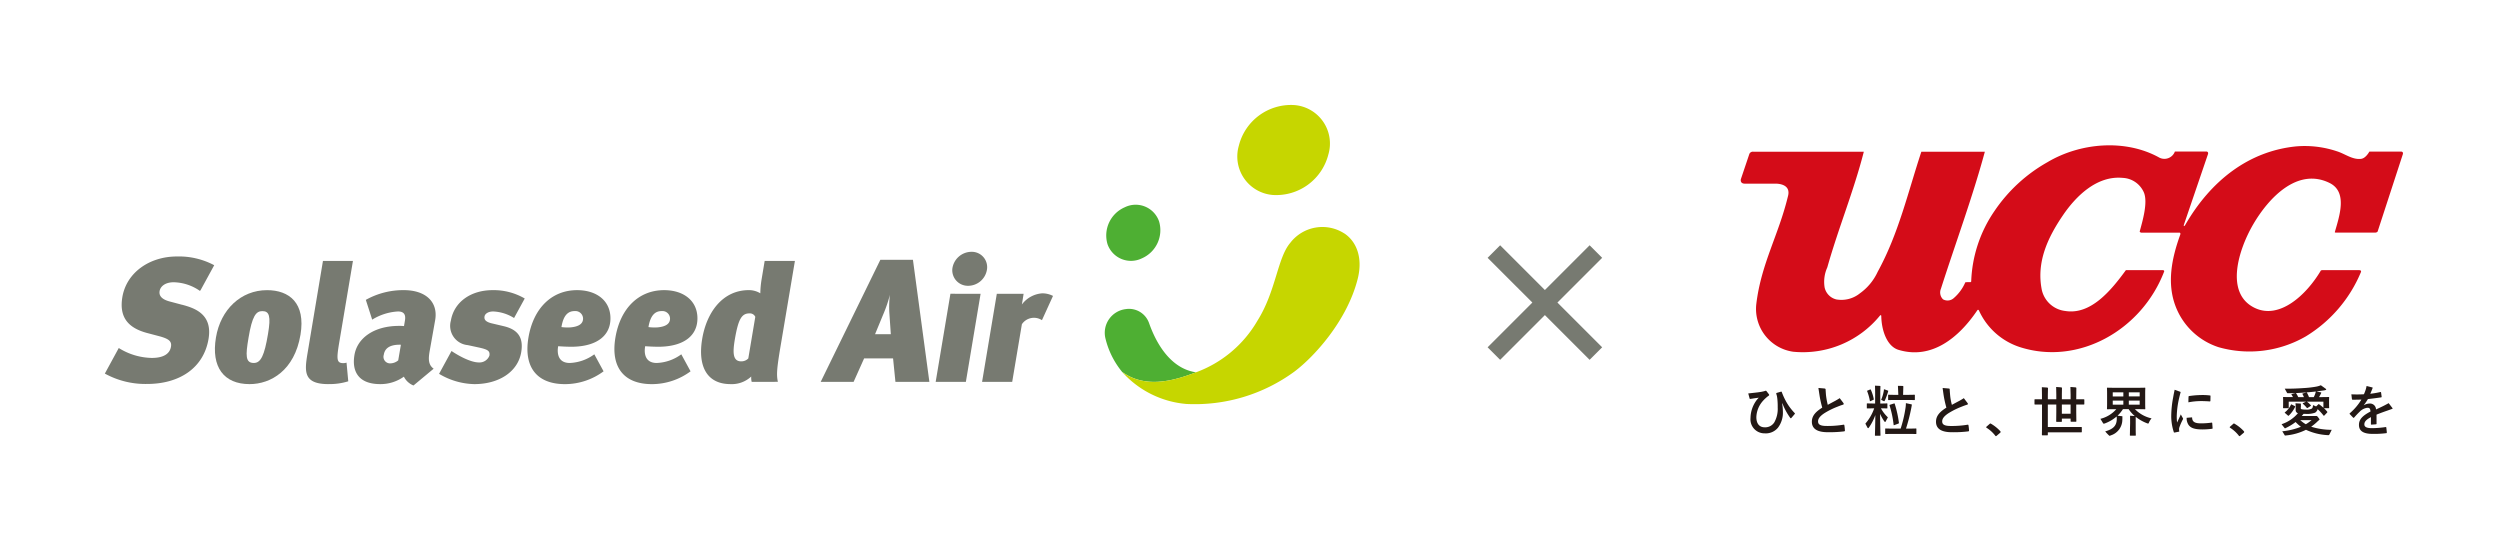 <svg xmlns="http://www.w3.org/2000/svg" xmlns:xlink="http://www.w3.org/1999/xlink" width="375.153" height="81.831" viewBox="0 0 375.153 81.831">
  <defs>
    <clipPath id="clip-path">
      <rect id="長方形_64" data-name="長方形 64" width="375.153" height="81.831" fill="none"/>
    </clipPath>
  </defs>
  <g id="logo-solaseedair-ucc" transform="translate(0 0)">
    <path id="パス_122" data-name="パス 122" d="M172.362,40.894l-1.882,1.88-6.713-6.713-6.714,6.713-1.88-1.88,6.714-6.714-6.714-6.713,1.88-1.882,6.714,6.714,6.713-6.714,1.882,1.882-6.714,6.713Z" transform="translate(68.06 11.222)" fill="#777a71"/>
    <g id="グループ_97" data-name="グループ 97" transform="translate(0 0.001)">
      <g id="グループ_96" data-name="グループ 96" clip-path="url(#clip-path)">
        <path id="パス_123" data-name="パス 123" d="M96.823,45.419l-.355-3.526H92.126l-1.58,3.526H85.605L94.559,27.1H99.45l2.467,18.319ZM95.9,34.925a15.571,15.571,0,0,1,.093-2.568A20.226,20.226,0,0,1,95,35.274l-1.236,2.992h2.367Z" transform="translate(37.547 11.885)" fill="#777a71"/>
        <path id="パス_124" data-name="パス 124" d="M97.6,45.785l2.214-13.224,4.527.009-2.21,13.215Zm4.867-14.419a2.339,2.339,0,0,1-2.367-2.545,2.908,2.908,0,0,1,2.876-2.554,2.3,2.3,0,0,1,2.335,2.554,2.873,2.873,0,0,1-2.844,2.545" transform="translate(42.808 11.52)" fill="#777a71"/>
        <path id="パス_125" data-name="パス 125" d="M111.425,34.627a2.183,2.183,0,0,0-3.011.606l-1.453,8.652h-4.52l2.211-13.222h4.021c-.1.642-.163,1.059-.259,1.608a4.166,4.166,0,0,1,3.047-1.673,3.527,3.527,0,0,1,1.623.388Z" transform="translate(44.931 13.419)" fill="#777a71"/>
        <path id="パス_126" data-name="パス 126" d="M65.054,39.894a6.653,6.653,0,0,1-3.687,1.3c-1.869,0-1.9-1.64-1.736-2.515,0,0,1.408.112,2.446.072,3.536-.142,5.4-1.777,5.4-4.248,0-2.656-2.077-4.237-5.009-4.237-3.8,0-6.561,2.71-7.3,7.13-.729,4.347,1.2,6.974,5.488,6.974a9.755,9.755,0,0,0,5.788-1.923h0ZM62.1,33.409a1.147,1.147,0,0,1,1.266,1.126c0,.949-.968,1.236-1.882,1.319a6.75,6.75,0,0,1-1.361-.047c.293-1.81,1.024-2.4,1.977-2.4" transform="translate(24.129 13.273)" fill="#777a71"/>
        <path id="パス_127" data-name="パス 127" d="M22.5,33.993l-1.805-.48c-1.325-.341-1.643-.951-1.544-1.557.124-.75.889-1.335,2.108-1.335a7.121,7.121,0,0,1,3.948,1.3l.1-.121,2.04-3.737a11.262,11.262,0,0,0-5.595-1.311c-4.14,0-7.574,2.437-8.189,6.1-.529,3.185,1.054,4.641,3.612,5.356l2.086.552c1.213.352,1.739.693,1.6,1.521-.163,1.007-1.026,1.695-2.883,1.695a9.656,9.656,0,0,1-4.953-1.488l-2.089,3.837a12.6,12.6,0,0,0,6.337,1.557c4.8,0,8.485-2.341,9.226-6.769.623-3.722-2.095-4.624-3.995-5.123" transform="translate(4.797 11.734)" fill="#777a71"/>
        <path id="パス_128" data-name="パス 128" d="M35.256,36.974c-.888,5.307-4.434,7.393-7.633,7.393-3.855,0-5.795-2.546-5.049-7,.7-4.186,3.74-7.1,7.668-7.1,3.306,0,5.822,1.9,5.015,6.711m-7.8.473c-.442,2.6-.476,3.743.8,3.743,1.062,0,1.591-1.142,2.128-4.349.45-2.67.21-3.433-.855-3.433-.934,0-1.522.7-2.074,4.038" transform="translate(9.832 13.273)" fill="#777a71"/>
        <path id="パス_129" data-name="パス 129" d="M35.282,45.7c-3.827,0-3.571-1.977-3.125-4.66l2.308-13.819h4.5l-2.08,12.372c-.393,2.377-.37,2.961.637,2.961a1.77,1.77,0,0,0,.483-.075l.259,2.8a9.421,9.421,0,0,1-2.984.417" transform="translate(13.997 11.939)" fill="#777a71"/>
        <path id="パス_130" data-name="パス 130" d="M44.415,43.25a6.023,6.023,0,0,1-3.548,1.116C37.538,44.367,36.6,42.39,37,40c.424-2.552,2.941-4.37,6.688-4.37a5.713,5.713,0,0,1,.748.03l.142-.837c.131-.78-.058-1.358-1.043-1.358a8.2,8.2,0,0,0-3.873,1.227l-.955-2.968a11.507,11.507,0,0,1,5.693-1.46c3.358,0,5.19,1.828,4.707,4.529l-.823,4.634c-.188,1.106-.237,2.027.6,2.628l-3.025,2.518a2.751,2.751,0,0,1-1.44-1.322m-3.011-3.3a.986.986,0,0,0,1.031,1.3A1.87,1.87,0,0,0,43.57,40.8l.4-2.345c-1.89-.049-2.433.708-2.564,1.489" transform="translate(16.189 13.273)" fill="#777a71"/>
        <path id="パス_131" data-name="パス 131" d="M55.449,35.66l-1.6-.378c-1.057-.227-1.309-.588-1.229-1.063.07-.434.593-.754,1.295-.754a6.394,6.394,0,0,1,3.138.983l1.6-2.93a9.249,9.249,0,0,0-4.8-1.253c-3.352,0-5.818,1.828-6.282,4.575A2.9,2.9,0,0,0,50.1,38.514l1.686.364c1.285.286,1.687.486,1.568,1.218a1.59,1.59,0,0,1-1.58,1.019c-1.326,0-3.309-1.17-4.106-1.718L45.8,42.823a10.673,10.673,0,0,0,5.28,1.544c3.746,0,6.556-1.874,7.046-4.789.352-2.1-.391-3.4-2.677-3.917" transform="translate(20.088 13.273)" fill="#777a71"/>
        <path id="パス_132" data-name="パス 132" d="M80.727,45.364a2.47,2.47,0,0,1-.068-.806A4.264,4.264,0,0,1,77.546,45.7c-3.434,0-4.96-2.523-4.247-6.792.655-3.922,3.02-7.312,7.006-7.312a3.285,3.285,0,0,1,1.715.478,14.126,14.126,0,0,1,.2-2.141l.452-2.712h4.539l-2.154,12.8c-.573,3.409-.624,4.3-.4,5.337Zm.539-9.757a.891.891,0,0,0-.869-.521c-1.174,0-1.683.856-2.2,3.9-.321,1.925-.345,3.3.957,3.3a1.459,1.459,0,0,0,1.063-.437Z" transform="translate(32.074 11.939)" fill="#777a71"/>
        <path id="パス_133" data-name="パス 133" d="M74.126,39.894a6.638,6.638,0,0,1-3.686,1.3c-1.87,0-1.9-1.64-1.732-2.515,0,0,1.406.112,2.441.072,3.546-.142,5.4-1.777,5.4-4.248,0-2.656-2.079-4.237-5-4.237-3.8,0-6.57,2.71-7.31,7.13-.726,4.347,1.194,6.974,5.485,6.974a9.758,9.758,0,0,0,5.792-1.923h0Zm-2.952-6.485a1.14,1.14,0,0,1,1.262,1.126c0,.949-.96,1.236-1.879,1.319a6.813,6.813,0,0,1-1.359-.047c.3-1.81,1.029-2.4,1.977-2.4" transform="translate(28.11 13.273)" fill="#777a71"/>
        <path id="パス_134" data-name="パス 134" d="M121.861,34.288a3.183,3.183,0,0,0-3.467-2.039,3.577,3.577,0,0,0-3.046,4.437,12.5,12.5,0,0,0,2.5,4.993c3.374,2.42,7.371,1.485,11.087.055-4.441-.644-6.433-5.621-7.072-7.446" transform="translate(50.546 14.135)" fill="#4eaf33"/>
        <path id="パス_135" data-name="パス 135" d="M142.724,18.356a8.076,8.076,0,0,1-8.317,6.107,5.792,5.792,0,0,1-5.126-7.39,8.071,8.071,0,0,1,8.314-6.105,5.789,5.789,0,0,1,5.129,7.389" transform="translate(56.619 4.796)" fill="#c6d600"/>
        <path id="パス_136" data-name="パス 136" d="M150.392,24.644c1.8,1.2,2.817,3.614,2.005,6.823-1.584,6.288-6.54,11.694-9.479,13.9a25.279,25.279,0,0,1-16.233,4.87,14.567,14.567,0,0,1-9.631-4.8c3.372,2.42,7.366,1.463,10.992.083a17.675,17.675,0,0,0,9.3-7.764c2.8-4.448,2.991-9.43,4.936-11.7a6.072,6.072,0,0,1,8.105-1.407" transform="translate(51.34 10.381)" fill="#c6d600"/>
        <path id="パス_137" data-name="パス 137" d="M115.588,27.259a4.609,4.609,0,0,1,2.584-5.526,3.712,3.712,0,0,1,5.159,2.129,4.606,4.606,0,0,1-2.568,5.523,3.726,3.726,0,0,1-5.175-2.126" transform="translate(50.604 9.373)" fill="#4eaf33"/>
        <path id="パス_138" data-name="パス 138" d="M216.073,35.685l.086-.079a19.856,19.856,0,0,1,3.5-10.6,23.5,23.5,0,0,1,7.937-7.312c4.949-2.946,11.645-3.484,16.666-.761a1.676,1.676,0,0,0,2.463-.843h4.765s.339.052.18.449l-3.586,10.513s-.121.429.158.114c3.87-6.741,9.61-11.151,16.714-11.85a15.2,15.2,0,0,1,6.092.741c1.227.383,2.3,1.28,3.605,1.135.57-.063,1.031-.689,1.257-1.089l4.819,0s.325.035.19.427l-3.73,11.438s0,.314-.516.291h-5.867l-.089-.055c.719-2.495,1.944-6.058-.791-7.4-4.834-2.374-9.155,2.293-11.428,6.179-2.23,3.808-4.343,10.424.245,12.591,3.693,1.744,7.692-1.942,9.862-5.583-.046,0,.094-.1.226-.1h5.5c.22,0,.4.07.309.295a20.492,20.492,0,0,1-8.273,9.647,16.915,16.915,0,0,1-13.08,1.621,10.312,10.312,0,0,1-6.439-6.088c-1.374-3.542-.573-7.325.67-10.768.155-.427-.249-.327-.249-.327l-5.664-.01-.168-.147c.45-1.641,1.226-4.3.668-5.8a3.64,3.64,0,0,0-3.224-2.27c-3.88-.363-7.006,2.756-8.928,5.57-2.342,3.43-4.028,7.088-3.2,11.237a4.078,4.078,0,0,0,3.52,3.166c3.851.629,6.9-3.116,9.1-6.126h5.552s.2,0,.2.178c-3.361,8.823-12.88,14.2-21.678,11.364a10.2,10.2,0,0,1-6.134-5.508c-.134-.164-.2-.059-.273.043-2.761,4.07-6.82,7.384-11.788,5.884-1.693-.511-2.546-2.824-2.588-5.073,0-.134-.082-.147-.161-.112a14.932,14.932,0,0,1-13.054,5.467,6.487,6.487,0,0,1-5.524-7.275c.738-5.962,3.327-10.246,4.713-15.968.65-2.156-2-1.978-2-1.978H182.2c-.785,0-.606-.675-.606-.675l1.28-3.8a.577.577,0,0,1,.629-.314l16.541,0c-1.5,5.871-3.805,11.427-5.48,17.357a5.243,5.243,0,0,0-.4,3.014,2.365,2.365,0,0,0,1.755,1.79,4.427,4.427,0,0,0,3.556-.928,8.135,8.135,0,0,0,2.654-3.225c3.133-5.713,4.532-11.9,6.549-18.01h9.529c-1.9,7-4.382,13.655-6.6,20.586a1.434,1.434,0,0,0,.327,1.564,1.387,1.387,0,0,0,1.582-.163,6.552,6.552,0,0,0,1.739-2.346.16.16,0,0,1,.141-.066Z" transform="translate(79.642 6.647)" fill="#d40c18"/>
        <path id="パス_139" data-name="パス 139" d="M187.445,42.676a7.755,7.755,0,0,1,.114,1.254,3.747,3.747,0,0,1-.737,2.369,2.353,2.353,0,0,1-1.992.853,2.1,2.1,0,0,1-2.132-2.3,4.6,4.6,0,0,1,.755-2.451,3.377,3.377,0,0,1,.491-.6c-.269.042-.557.066-.918.131-.14.026-.295.043-.36.052s-.075.022-.108-.092l-.194-.708a.019.019,0,0,1,.016-.024c.275-.026.532-.059.8-.088.36-.039.68-.073,1.075-.14a4.844,4.844,0,0,0,.587-.131c.128-.039.164-.075.246.007l.35.452c.094.14.088.183-.075.286a5.359,5.359,0,0,0-.78.715,3.833,3.833,0,0,0-1.008,2.459c0,1.05.525,1.525,1.23,1.525a1.607,1.607,0,0,0,1.467-.747,4.146,4.146,0,0,0,.508-2.23,11.093,11.093,0,0,0-.049-1.229c-.016-.173-.042-.329-.058-.427s-.049-.2-.091-.335-.026-.165.068-.2l.63-.181c.065-.016.106.033.122.091a10.043,10.043,0,0,0,.55,1.23,8.331,8.331,0,0,0,1.345,1.862c.082.082.089.1.024.188l-.5.584c-.068.072-.125.042-.2-.076a9.234,9.234,0,0,1-1.132-2.115Z" transform="translate(79.985 17.875)" fill="#231815"/>
        <path id="パス_140" data-name="パス 140" d="M196.042,41.383c0-.525-.023-1.155-.023-1.155l.679.033c.125.01.14.05.14.082,0,.075-.026.466-.026,1.024v1.541h.1c.623,0,.827-.016.878-.016.082,0,.089.009.089.091v.581c0,.073-.007.082-.089.082-.05,0-.255-.016-.878-.016a5.309,5.309,0,0,0,1.042,1.352l-.322.6c-.053.092-.068.106-.1.1s-.073-.04-.131-.122a6.38,6.38,0,0,1-.616-1.108c.009,1.616.058,3.074.058,3.2,0,.082-.007.091-.089.091H196.1c-.081,0-.089-.009-.089-.091,0-.124.049-1.476.058-3.01a7.9,7.9,0,0,1-.96,1.87c-.07.083-.072.089-.105.092-.06,0-.088-.024-.132-.109l-.283-.542a.04.04,0,0,1,0-.043A6.984,6.984,0,0,0,195.9,43.63h-.14l-.878.016c-.082,0-.089-.009-.089-.082v-.581c0-.082.007-.091.089-.091l.878.016h.279Zm-.787-.565c.1-.046.114-.024.147.04a6.214,6.214,0,0,1,.434,1.378c.017.082.009.082-.1.131l-.345.164c-.122.058-.128.046-.147-.058a7.672,7.672,0,0,0-.386-1.377c-.033-.082-.05-.1.091-.148Zm2.066.3a2.023,2.023,0,0,0,.04-.338.011.011,0,0,1,.014-.01c.222.062.531.18.624.219a.022.022,0,0,1,.013.024c-.03.135-.094.334-.094.334a10.716,10.716,0,0,1-.386,1.033c-.082.155-.082.181-.131.181a.452.452,0,0,1-.171-.063l-.265-.131a.026.026,0,0,1-.013-.035,5.854,5.854,0,0,0,.367-1.214m1.426,6.354c-.787,0-1.049.016-1.106.016-.082,0-.089-.009-.089-.1v-.632c0-.091.007-.1.089-.1.058,0,.319.017,1.106.017h1.124a19.08,19.08,0,0,0,.722-3.05,4.7,4.7,0,0,0,.065-.771l.784.17c.121.026.114.053.106.106,0,0-.062.364-.086.486a26.953,26.953,0,0,1-.787,3.058h.377c.778,0,1.04-.017,1.09-.017.082,0,.091.009.091.1v.632c0,.089-.009.1-.091.1-.05,0-.312-.016-1.09-.016Zm.361-5.093c-.729,0-.984.017-1.033.017-.073,0-.082-.009-.082-.091v-.623c0-.082-.006-.091.082-.091.049,0,.338.017,1.069.017h.378l-.059-1.354.68.014c.082.007.131.033.131.082s-.037,1.257-.037,1.257h.634c.729,0,.983-.017,1.033-.017.089,0,.1.009.1.091v.623c0,.082-.009.091-.1.091-.05,0-.3-.017-1.033-.017Zm-.27.534c.106-.04.115-.033.148.049a16.181,16.181,0,0,1,.623,2.821c.009.089,0,.106-.106.147l-.55.206c-.115.04-.131.04-.14-.058a14.957,14.957,0,0,0-.6-2.861c-.033-.091-.009-.1.082-.131Z" transform="translate(85.344 17.643)" fill="#231815"/>
        <path id="パス_141" data-name="パス 141" d="M203.855,40.55c.129.007.148.066.148.131,0,.115.03.525.065.909a8.486,8.486,0,0,0,.26,1.411c.41-.223.7-.378,1.167-.624.236-.14.446-.253.623-.38l.539.708c.127.183.111.227-.1.293-.239.072-.528.183-.791.289a11.411,11.411,0,0,0-1.928.958c-.714.468-.965.853-.965,1.239,0,.483.36.689,1.3.689a14.419,14.419,0,0,0,2.5-.188c.092-.017.132,0,.148.1a7.292,7.292,0,0,1,.081.762c.009.091-.049.131-.145.14a17.635,17.635,0,0,1-2.444.122c-1.549,0-2.368-.508-2.368-1.574,0-.911.6-1.509,1.557-2.115a16.61,16.61,0,0,1-.434-2c-.056-.4-.105-.758-.129-.949Z" transform="translate(88.574 17.749)" fill="#231815"/>
        <path id="パス_142" data-name="パス 142" d="M207.695,44.24a.178.178,0,0,1,.122-.066c.026,0,.043.009.108.049a5.961,5.961,0,0,1,1.367,1.1c.049.065.056.091.056.122s-.016.075-.082.132l-.5.426c-.058.049-.089.073-.115.073-.042,0-.073-.016-.115-.082a5.06,5.06,0,0,0-1.285-1.168c-.049-.033-.072-.058-.073-.082,0-.047.022-.063.058-.1Z" transform="translate(90.869 19.374)" fill="#231815"/>
        <path id="パス_143" data-name="パス 143" d="M213.308,43H212.3c-.073,0-.082-.009-.082-.091V42.3c0-.081.009-.089.082-.089.049,0,.295,0,1.008,0h.033v-.623c0-.5-.019-1.188-.019-1.188l.8.052c.082.009.122.049.122.091,0,.065-.022.521-.022,1.037v.632h1.27V41.48c0-.41-.022-1.115-.022-1.115l.758.058c.075.009.115.049.115.091,0,.081-.016.524-.016.967v.729h1.312v-.721c0-.419-.029-1.124-.029-1.124l.767.058c.083.009.124.049.124.091,0,.081-.017,1.7-.017,1.7h.124c.714,0,.951,0,1.008,0,.073,0,.082.009.082.089v.606c0,.082-.009.091-.082.091h-1.132v1.083c0,.909.017,1.359.017,1.41,0,.082-.009.089-.091.089h-.68c-.082,0-.091-.007-.091-.089v-.377h-1.312v.393c0,.082-.007.091-.089.091h-.682c-.073,0-.081-.009-.081-.091,0-.058.016-.492.016-1.385V43h-1.27v3.371h5.009c.082,0,.091.009.091.091v.621c0,.082-.009.089-.091.089-.049,0-.328,0-1.132,0h-3.877v.361c0,.082-.009.089-.1.089h-.7c-.082,0-.091-.007-.091-.089,0-.058.017-.4.017-1.131V43Zm4.329,0h-1.312v1.378h1.312Z" transform="translate(93.079 17.703)" fill="#231815"/>
        <path id="パス_144" data-name="パス 144" d="M223.548,45.76c0-.492-.007-1.115-.007-1.115l.7.049a4.918,4.918,0,0,1-.911-1.033h-.86a5.266,5.266,0,0,1-.811.984l.673.073c.073.013.058.024.058.1,0,.049,0,.386-.01.516a2.467,2.467,0,0,1-1.738,2.263.534.534,0,0,1-.2.066,5.84,5.84,0,0,1-.632-.665c1.214-.344,1.673-.852,1.731-1.729a2.719,2.719,0,0,0-.017-.509,5.692,5.692,0,0,1-1.7,1.017.565.565,0,0,1-.2.058.135.135,0,0,1-.134-.063l-.4-.659a4.649,4.649,0,0,0,2.387-1.45h-.181c-.8,0-1.082.016-1.139.016-.073,0-.082-.009-.082-.082,0-.058.017-.279.017-.811V41.341c0-.532-.017-.762-.017-.811,0-.082.009-.091.082-.091.058,0,.344.016,1.139.016h3.3c.8,0,1.09-.016,1.139-.016.082,0,.091.009.091.091,0,.049-.016.279-.016.811v1.443c0,.532.016.762.016.811,0,.073-.009.082-.091.082-.049,0-.337-.016-1.139-.016h-.328a5.043,5.043,0,0,0,2.5,1.385,2.109,2.109,0,0,0-.368.565c-.066.155-.091.213-.155.213a.72.72,0,0,1-.19-.058,6.292,6.292,0,0,1-1.59-.893.421.421,0,0,1-.078-.06s0,.422,0,.938v.836c0,.616.016.9.016.951,0,.091-.009.1-.1.1h-.7c-.082,0-.091-.009-.091-.1,0-.049.016-.335.016-.951Zm-1.016-4.624h-1.591v.616h1.591Zm0,1.237h-1.591v.616h1.591Zm.82-.623h1.631v-.616h-1.631Zm1.631.623h-1.631v.616h1.631Z" transform="translate(96.1 17.736)" fill="#231815"/>
        <path id="パス_145" data-name="パス 145" d="M227.785,40.94c.119.055.119.04.075.2-.032.111-.132.5-.207.826a13.321,13.321,0,0,0-.344,2.648,7.549,7.549,0,0,0,.05.958c.171-.377.319-.647.557-1.221l.286.516a.611.611,0,0,1,.058.122c.006.026,0,.033-.04.132a8.376,8.376,0,0,0-.538,1.237.958.958,0,0,0-.024.255,2.155,2.155,0,0,0,.023.233c.006.058.027.086-.046.1l-.669.131c-.058.009-.091-.033-.106-.091a7.67,7.67,0,0,1-.377-2.443,15.67,15.67,0,0,1,.278-2.69c.106-.606.186-.968.234-1.2Zm1.754,3.861c.095,0,.075.013.082.124.049.565.443.771,1.336.771a11.652,11.652,0,0,0,1.567-.108c.082-.007.1,0,.114.108l.05.7c0,.1,0,.106-.14.122a10.91,10.91,0,0,1-1.336.091c-1.214,0-1.78-.2-2.132-.68a1.81,1.81,0,0,1-.286-1.066Zm-.459-3.066c.009-.1,0-.128.115-.14a13.263,13.263,0,0,1,1.78-.148,9.6,9.6,0,0,1,1.213.05c.188.024.188.024.188.106l-.016.7c-.009.073-.033.108-.106.1-.492-.033-.919-.049-1.336-.049a10.017,10.017,0,0,0-1.862.188c.009-.46.009-.665.024-.8" transform="translate(99.336 17.832)" fill="#231815"/>
        <path id="パス_146" data-name="パス 146" d="M240.878,43.566c0,.124.017.188.148.222a2.781,2.781,0,0,0,.607.049,1.661,1.661,0,0,0,.886-.14c.138-.082.18-.27.2-.532l.459.2.328-.312c.058-.056.082-.049.147,0,.2.148.419.321.623.509v-.918h-2.492a2.834,2.834,0,0,1,.59.532c.033.04.042.082-.024.124l-.426.278c-.065.042-.106.049-.147-.007a3.908,3.908,0,0,0-.575-.6c-.04-.042-.046-.069.017-.108l.475-.22h-2.623v.9c0,.073-.017.089-.091.089h-.669c-.073,0-.091-.016-.091-.089,0-.033.013-.124.013-.811v-.3c0-.239-.016-.345-.016-.386,0-.082.016-.1.091-.1.04,0,.328.017,1.082.017h.319a3.089,3.089,0,0,0-.2-.345c-.042-.065-.06-.095.047-.122l.525-.14c-.426.016-.8.024-1.106.024-.122,0-.122,0-.2-.14l-.3-.541c1.108.009,2.018-.033,2.8-.089a15.521,15.521,0,0,0,1.895-.214,3.306,3.306,0,0,0,.721-.213l.665.476c.086.065.157.147.141.187s-.111.063-.191.083c-.032.007-.122.024-.171.032l-.361.049-.754.1.669.142c.075.02.079.032.06.081a1.571,1.571,0,0,1-.075.164c-.042.078-.177.352-.253.466h.335c.764,0,1.043-.017,1.083-.017.082,0,.1.017.1.1,0,.04-.016.147-.016.335v.345c0,.688.016.778.016.82,0,.065-.016.081-.1.081h-.68a5.374,5.374,0,0,1,.475.509.1.1,0,0,1-.007.155l-.41.434c-.058.058-.082.058-.132-.007a7.665,7.665,0,0,0-.876-.951.867.867,0,0,1-.394.539,3.652,3.652,0,0,1-1.45.173h-.27q-.136.173-.272.319h1.722c.214,0,.256,0,.325,0h.121c.066,0,.112-.04.285.187,0,0,.237.3.223.335s-.009.032-.1.112c-.06.053-.157.135-.3.273a7.489,7.489,0,0,1-.86.7,10.287,10.287,0,0,0,3.083.468l-.321.656c-.083.141-.091.164-.319.138a8.646,8.646,0,0,1-3.222-.8,8.52,8.52,0,0,1-2.943.844c-.222.024-.207.043-.262-.045l-.352-.574a10.156,10.156,0,0,0,2.8-.676,5.963,5.963,0,0,1-.8-.714,7.829,7.829,0,0,1-1.443.885,1.274,1.274,0,0,1-.138.065c-.027,0-.033,0-.105-.086l-.422-.535a5.482,5.482,0,0,0,2.46-1.649.471.471,0,0,1-.337-.508v-.312a6.093,6.093,0,0,0-.033-.672l.693.039c.106.009.125.022.122.075s0,.214,0,.394Zm-.9-.255c.065.033.073.066.049.124a4.493,4.493,0,0,1-.919,1.279c-.04.033-.065.058-.089.058s-.042-.017-.075-.049l-.424-.37c-.066-.058-.066-.073,0-.124a3.067,3.067,0,0,0,.876-1.113c.033-.066.049-.082.124-.042Zm2.853-1.344a4.053,4.053,0,0,0,.188-.427,3.685,3.685,0,0,0,.122-.417c-.516.058-1.073.114-1.6.147-.5.042-.984.066-1.418.091a.129.129,0,0,1,.075.058,3.325,3.325,0,0,1,.3.55h.853a3.1,3.1,0,0,0-.213-.452c-.036-.075-.022-.072.058-.1l.492-.14c.073-.016.088-.024.122.042a3.612,3.612,0,0,1,.3.647ZM240.8,45.419a4.8,4.8,0,0,0,.837.616,5.661,5.661,0,0,0,.86-.616Z" transform="translate(104.377 17.626)" fill="#231815"/>
        <path id="パス_147" data-name="パス 147" d="M249.132,45.879c0,.091.009.118-.1.135l-.675.049c-.075,0-.07-.045-.07-.127,0-.295,0-.7.009-1-.731.377-.993.7-.993,1.09,0,.344.279.565,1.139.565a14.162,14.162,0,0,0,2.043-.164c.073-.009.105.016.114.089l.073.673c.009.1-.023.155-.089.155a14.525,14.525,0,0,1-2.034.106c-1.344,0-2.057-.4-2.057-1.352,0-.787.492-1.361,1.729-2-.024-.417-.122-.581-.491-.565a1.971,1.971,0,0,0-1.132.59c-.352.345-.524.531-.81.852-.073.091-.114.091-.188.017l-.478-.5c-.049-.073-.049-.1.026-.164A8.37,8.37,0,0,0,246.86,42.3c-.386.016-.827.024-1.311.024-.075,0-.1-.042-.115-.131l-.082-.68a18.717,18.717,0,0,0,1.885-.009,6.618,6.618,0,0,0,.282-.741,3.754,3.754,0,0,0,.114-.5l.794.2c.152.037.138.036.079.2-.055.14-.081.213-.128.325s-.091.222-.188.443a13.189,13.189,0,0,0,1.492-.255c.111-.023.112-.006.131.082l.082.59c0,.109,0,.109-.14.131-.614.091-1.319.181-1.918.246a8.668,8.668,0,0,1-.616.911l.009.016a1.638,1.638,0,0,1,.82-.253.9.9,0,0,1,1,.885c.319-.147.787-.361,1.206-.574.155-.082.442-.229.693-.373l.5.652c.132.178.132.178-.042.236s-.351.125-.516.183c-.532.188-1.066.368-1.762.655Z" transform="translate(107.496 17.658)" fill="#231815"/>
        <path id="パス_148" data-name="パス 148" d="M190.909,40.55c.1.024.148.066.148.131,0,.115.046.721.063.909A11.533,11.533,0,0,0,191.382,43c.41-.223.706-.378,1.165-.624.237-.14.446-.253.626-.38l.538.708c.1.165.111.227-.1.293-.239.072-.529.183-.791.289a11.409,11.409,0,0,0-1.928.958c-.712.468-.967.853-.967,1.239,0,.483.361.689,1.3.689a14.42,14.42,0,0,0,2.5-.188c.091-.017.132,0,.148.1.04.222.065.516.082.762.009.091-.049.131-.148.14a17.613,17.613,0,0,1-2.443.122c-1.549,0-2.369-.508-2.369-1.574,0-.911.6-1.509,1.558-2.115a15.813,15.813,0,0,1-.433-2c-.058-.4-.118-.758-.142-.951Z" transform="translate(82.895 17.748)" fill="#231815"/>
        <path id="パス_149" data-name="パス 149" d="M233.1,44.24a.175.175,0,0,1,.124-.066c.024,0,.042.009.105.049a5.939,5.939,0,0,1,1.368,1.1c.049.065.056.091.056.122s-.016.075-.081.132l-.5.426c-.058.049-.091.073-.115.073-.042,0-.073-.016-.115-.082a5.084,5.084,0,0,0-1.285-1.168c-.049-.033-.072-.058-.073-.082,0-.047.022-.063.058-.1Z" transform="translate(102.011 19.374)" fill="#231815"/>
      </g>
    </g>
  </g>
</svg>
